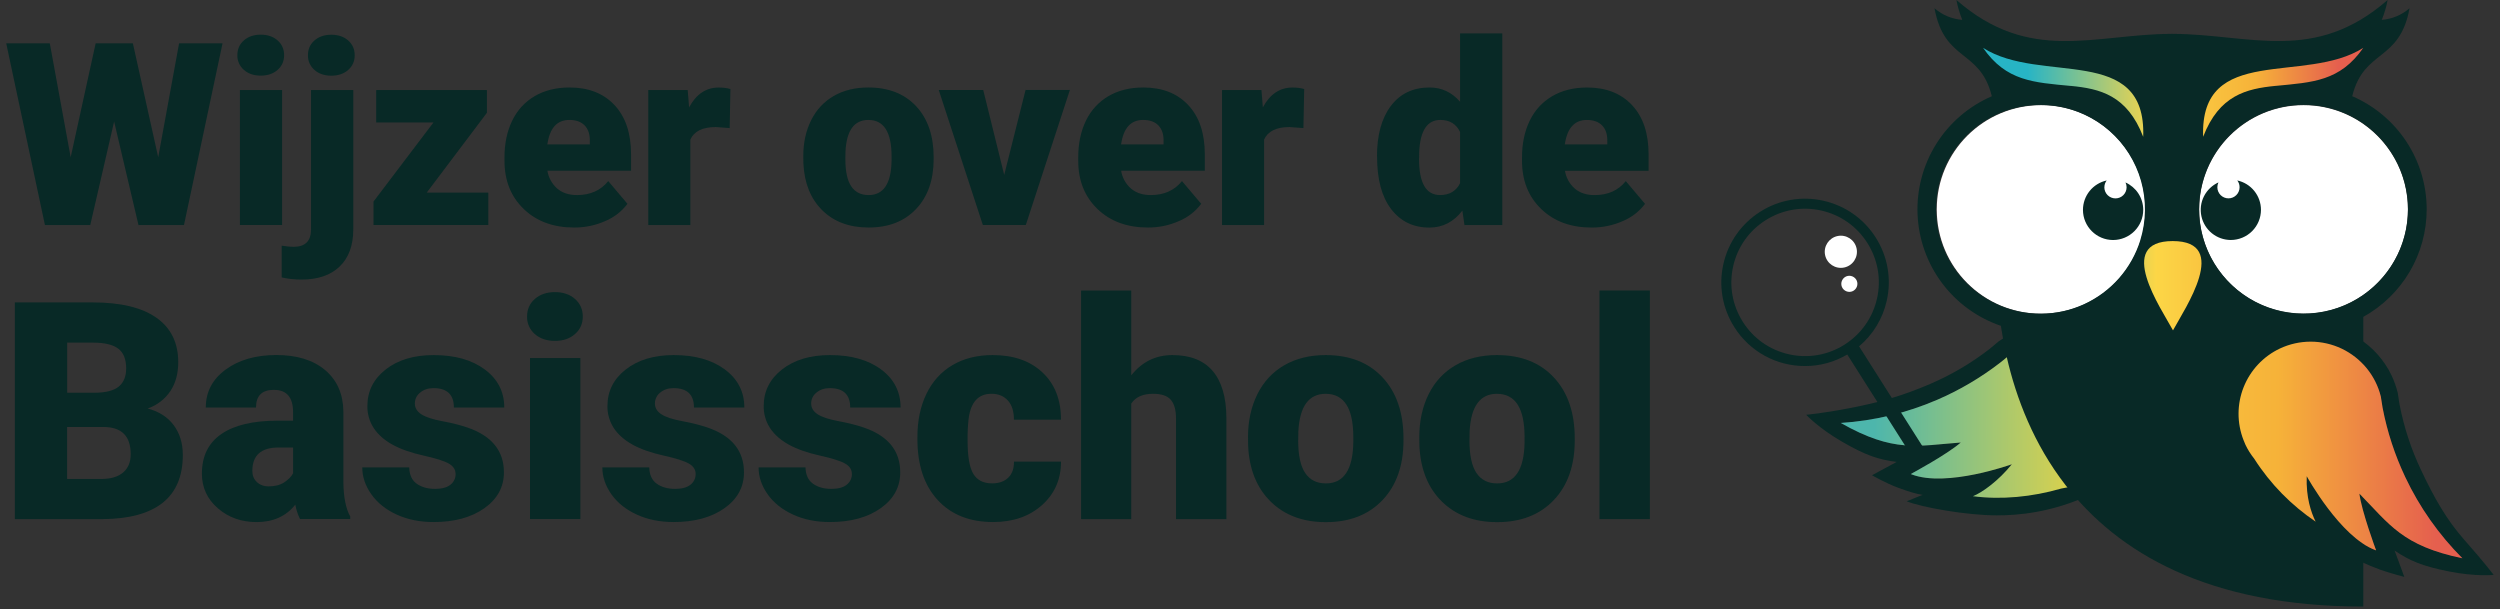<?xml version="1.0" encoding="UTF-8"?> <svg xmlns="http://www.w3.org/2000/svg" width="201" height="49" viewBox="0 0 201 49" fill="none"><rect x="0" y="0" width="201" height="49" fill="#333333" stroke="none"/><g clip-path="url(#clip0_64_756)"><path d="M168.134 39.741C171.323 38.242 172.936 33.954 171.444 30.498C171.025 29.52 170.392 28.649 169.592 27.947C168.38 26.888 166.85 26.262 165.243 26.169C163.636 26.075 162.043 26.519 160.717 27.431L160.663 27.468L160.617 27.51L160.416 27.679L159.953 28.063C158.495 29.191 156.9 30.131 155.206 30.861C152.883 31.863 150.983 32.374 148.805 32.797C146.537 33.237 145.287 33.341 145.218 33.346C145.218 33.346 146.183 34.403 148.106 35.515C150.029 36.627 151.036 36.949 152.491 37.139L150.508 38.21C150.508 38.21 151.626 38.85 152.545 39.19C153.463 39.53 154.091 39.722 154.577 39.787L153.297 40.303C154.461 40.782 158.111 41.436 160.555 41.436C162.175 41.436 164.947 41.239 168.136 39.741H168.134ZM165.294 39.278C163.899 39.655 161.217 40.219 158.898 39.926C159.668 39.616 160.68 38.644 161.756 37.324C161.756 37.324 156.509 39.22 153.697 38.142C153.674 38.133 153.651 38.119 153.628 38.11C153.713 38.064 156.514 36.56 157.648 35.578C154.169 35.832 152.29 36.443 147.997 34.005C150.672 33.833 153.297 33.203 155.757 32.141C157.557 31.364 159.253 30.364 160.805 29.166C161.05 28.976 161.279 28.773 161.513 28.579C162.58 27.838 163.864 27.476 165.161 27.551C166.458 27.625 167.693 28.131 168.669 28.988C169.377 29.612 169.922 30.4 170.257 31.282C170.592 32.164 170.706 33.115 170.59 34.052C170.474 34.988 170.131 35.882 169.591 36.657C169.051 37.431 168.33 38.061 167.491 38.494C167.491 38.496 166.688 38.901 165.292 39.28L165.294 39.278Z" fill="#082926"></path><path d="M161.346 28.727C165.179 25.688 168.539 28.449 169.648 29.874C171.182 31.845 172.267 37.738 166.315 39.165C166.246 39.181 165.787 39.267 165.718 39.281C163.369 39.958 160.941 40.192 158.622 39.896C159.393 39.586 160.682 38.647 161.756 37.324C161.756 37.324 156.509 39.22 153.697 38.142C153.674 38.133 153.651 38.119 153.628 38.11C153.713 38.064 156.514 36.56 157.648 35.578C154.169 35.832 152.29 36.443 147.997 34.005C150.672 33.833 153.297 33.203 155.757 32.141C157.557 31.364 159.253 30.364 160.805 29.166C160.99 29.027 161.166 28.875 161.344 28.727H161.346Z" fill="url(#paint0_linear_64_756)"></path><path d="M164.105 25.222C168.738 25.222 172.494 21.468 172.494 16.838C172.494 12.207 168.738 8.454 164.105 8.454C159.471 8.454 155.715 12.207 155.715 16.838C155.715 21.468 159.471 25.222 164.105 25.222Z" fill="white"></path><path d="M185.205 25.222C189.838 25.222 193.594 21.468 193.594 16.838C193.594 12.207 189.838 8.454 185.205 8.454C180.571 8.454 176.815 12.207 176.815 16.838C176.815 21.468 180.571 25.222 185.205 25.222Z" fill="white"></path><path fill-rule="evenodd" clip-rule="evenodd" d="M179.877 14.507C179.998 14.664 180.063 14.857 180.062 15.055C180.062 15.292 179.968 15.519 179.8 15.686C179.633 15.854 179.406 15.948 179.169 15.948C178.932 15.948 178.705 15.854 178.537 15.686C178.37 15.519 178.275 15.292 178.275 15.055C178.276 14.921 178.306 14.788 178.363 14.666C177.859 14.894 177.448 15.288 177.198 15.782C176.949 16.276 176.876 16.841 176.993 17.382C177.109 17.923 177.407 18.408 177.838 18.756C178.268 19.104 178.805 19.294 179.359 19.295C180.001 19.293 180.616 19.038 181.071 18.584C181.525 18.13 181.78 17.515 181.782 16.873C181.782 16.32 181.593 15.784 181.246 15.354C180.899 14.923 180.415 14.624 179.875 14.507H179.877ZM169.192 15.057C169.192 14.849 169.261 14.664 169.377 14.509C168.837 14.627 168.353 14.926 168.006 15.356C167.659 15.787 167.47 16.323 167.47 16.875C167.47 18.212 168.558 19.297 169.893 19.297C170.535 19.296 171.151 19.04 171.605 18.586C172.059 18.132 172.315 17.517 172.316 16.875C172.316 15.892 171.731 15.048 170.89 14.669C170.949 14.79 170.979 14.923 170.978 15.057C170.978 15.294 170.884 15.522 170.716 15.689C170.549 15.857 170.321 15.951 170.084 15.951C169.847 15.951 169.619 15.857 169.451 15.689C169.284 15.522 169.189 15.294 169.189 15.057H169.192Z" fill="#082926"></path><path d="M189.118 7.739C190.051 3.923 192.932 5.017 193.728 0.661C193.105 1.205 192.322 1.533 191.497 1.596C191.706 1.064 191.868 0.537 191.965 0C186.079 5.125 180.949 2.762 174.709 2.72V2.718H174.552V2.72C168.312 2.762 163.181 5.125 157.296 0C157.393 0.537 157.555 1.064 157.764 1.596C156.939 1.533 156.156 1.205 155.533 0.661C156.329 5.017 159.208 3.923 160.143 7.739C158.306 8.531 156.753 9.861 155.687 11.553C154.621 13.245 154.093 15.219 154.171 17.217C154.25 19.214 154.932 21.141 156.127 22.744C157.323 24.347 158.976 25.55 160.869 26.196C160.99 27.001 161.147 27.852 161.348 28.731C162.105 32.015 163.51 35.707 166.079 39.017C170.252 44.394 177.489 48.768 190.009 48.768V25.477C191.554 24.621 192.841 23.367 193.738 21.846C194.634 20.325 195.106 18.592 195.105 16.826C195.104 14.893 194.537 13.002 193.474 11.387C192.411 9.772 190.899 8.503 189.123 7.737L189.118 7.739ZM172.085 19.304C171.734 20.436 171.148 21.481 170.365 22.371C169.581 23.26 168.618 23.974 167.539 24.466C166.46 24.957 165.289 25.215 164.104 25.222C162.918 25.23 161.744 24.986 160.659 24.508C159.177 23.853 157.916 22.785 157.028 21.431C156.14 20.077 155.662 18.495 155.653 16.876C155.644 15.257 156.103 13.67 156.976 12.306C157.848 10.941 159.097 9.859 160.571 9.187C162.046 8.516 163.683 8.285 165.285 8.523C166.888 8.76 168.388 9.455 169.604 10.525C170.82 11.594 171.701 12.993 172.14 14.551C172.579 16.109 172.559 17.762 172.08 19.308L172.085 19.304ZM190.007 23.712C188.746 24.587 187.27 25.1 185.739 25.196C184.207 25.292 182.679 24.968 181.319 24.258C179.959 23.548 178.819 22.479 178.023 21.168C177.227 19.857 176.805 18.353 176.804 16.82C176.804 15.376 177.177 13.957 177.886 12.699C178.595 11.441 179.617 10.388 180.853 9.64C182.088 8.892 183.496 8.475 184.94 8.43C186.383 8.384 187.814 8.711 189.095 9.38C190.375 10.048 191.461 11.036 192.248 12.246C193.036 13.456 193.497 14.849 193.589 16.29C193.68 17.731 193.398 19.171 192.771 20.471C192.143 21.771 191.19 22.887 190.005 23.712H190.007Z" fill="#082926"></path><path d="M174.686 19.382C170.002 19.382 173.765 24.811 174.709 26.561C175.653 24.811 179.368 19.382 174.686 19.382ZM182.955 6.906C185.941 6.619 188.139 6.536 190.007 3.846C185.355 6.818 176.861 3.471 177.132 10.998C178.428 7.644 180.618 7.135 182.955 6.904V6.906ZM166.491 6.906C168.828 7.131 171.02 7.646 172.314 11C172.584 3.474 164.089 6.821 159.439 3.849C161.302 6.536 163.505 6.624 166.491 6.909V6.906Z" fill="url(#paint1_linear_64_756)"></path><path d="M154.797 36.243L149.485 27.87C149.481 27.861 149.474 27.854 149.467 27.847C150.594 26.901 151.377 25.61 151.695 24.174C152.089 22.421 151.774 20.617 150.811 19.1C149.848 17.583 148.351 16.533 146.599 16.139C145.736 15.944 144.843 15.921 143.972 16.073C143.1 16.224 142.267 16.547 141.522 17.023C140.003 17.985 138.953 19.482 138.559 21.232C138.166 22.983 138.48 24.79 139.443 26.307C140.049 27.268 140.89 28.06 141.887 28.606C142.884 29.152 144.004 29.436 145.141 29.429C146.321 29.429 147.479 29.113 148.52 28.504L153.82 36.854C153.873 36.936 153.957 36.994 154.052 37.016C154.148 37.037 154.248 37.019 154.331 36.967L154.688 36.74C154.77 36.688 154.829 36.605 154.851 36.51C154.872 36.415 154.855 36.315 154.803 36.232L154.797 36.243ZM148.3 27.709C147.644 28.127 146.911 28.411 146.145 28.544C145.378 28.678 144.592 28.658 143.834 28.486C142.288 28.139 140.971 27.214 140.124 25.877C139.277 24.54 138.999 22.953 139.346 21.413C139.514 20.653 139.831 19.934 140.28 19.297C140.728 18.661 141.298 18.12 141.957 17.705C142.613 17.287 143.346 17.002 144.113 16.868C144.88 16.735 145.666 16.754 146.426 16.926C147.972 17.273 149.288 18.198 150.135 19.535C150.983 20.872 151.26 22.458 150.913 23.999C150.566 25.539 149.64 26.86 148.303 27.706L148.3 27.709Z" fill="#082926"></path><path d="M148.266 21.509C148.966 21.365 149.416 20.681 149.271 19.982C149.126 19.282 148.442 18.832 147.742 18.977C147.043 19.122 146.593 19.806 146.737 20.505C146.882 21.204 147.566 21.654 148.266 21.509Z" fill="white"></path><path d="M149.043 22.28C148.742 22.083 148.344 22.164 148.148 22.465C147.951 22.766 148.032 23.164 148.333 23.36C148.634 23.557 149.032 23.476 149.228 23.175C149.425 22.874 149.344 22.477 149.043 22.28Z" fill="white"></path><path d="M191.294 45.78C192.21 46.103 193.307 46.381 193.307 46.381L192.527 44.267C193.747 45.084 194.712 45.509 196.892 45.944C199.072 46.379 200.493 46.221 200.493 46.221C200.493 46.221 199.637 45.1 198.163 43.441C196.691 41.781 195.721 40.048 194.638 37.761C193.85 36.094 193.275 34.336 192.925 32.527C192.888 32.342 192.86 32.14 192.833 31.932C192.821 31.846 192.808 31.759 192.793 31.673L192.784 31.611L192.768 31.548C192.652 31.083 192.491 30.63 192.286 30.195C191.7 28.964 190.776 27.923 189.623 27.194C188.47 26.464 187.134 26.075 185.769 26.071C184.705 26.071 183.655 26.307 182.694 26.763C181.049 27.546 179.762 28.921 179.089 30.613C178.417 32.304 178.409 34.188 179.067 35.885L179.09 35.936C179.136 36.059 179.192 36.197 179.264 36.352C179.481 36.815 179.757 37.259 180.083 37.68C181.463 39.829 183.268 41.673 185.387 43.099L189.831 46.106L189.211 44.873C189.213 44.873 190.379 45.451 191.294 45.775V45.78ZM189.69 39.687C189.891 41.177 191 44.151 191.032 44.244L190.963 44.221C188.139 43.173 185.455 38.283 185.455 38.283C185.39 39.983 185.802 41.198 186.172 41.938C184.194 40.602 182.51 38.876 181.224 36.866C180.95 36.52 180.716 36.146 180.525 35.748C180.469 35.625 180.418 35.5 180.37 35.374C179.835 34.006 179.839 32.486 180.382 31.121C180.924 29.756 181.965 28.647 183.293 28.019C184.068 27.652 184.914 27.461 185.772 27.461C187.071 27.46 188.333 27.894 189.356 28.695C190.379 29.495 191.104 30.616 191.414 31.877C191.46 32.177 191.5 32.483 191.557 32.786C191.928 34.71 192.54 36.58 193.379 38.351C194.523 40.772 196.076 42.979 197.971 44.873C193.138 43.867 192.134 42.167 189.69 39.678V39.687Z" fill="#082926"></path><path d="M191.562 32.792L191.419 31.884C191.212 31.049 190.823 30.271 190.279 29.605C189.735 28.939 189.05 28.402 188.274 28.032C187.497 27.663 186.648 27.471 185.788 27.469C184.928 27.468 184.078 27.657 183.3 28.023C181.972 28.652 180.932 29.761 180.389 31.126C179.847 32.491 179.842 34.01 180.377 35.378C180.423 35.503 180.474 35.633 180.532 35.753C180.722 36.151 180.956 36.526 181.231 36.87C182.545 38.929 184.239 40.633 186.179 41.942C185.809 41.202 185.397 39.986 185.461 38.288C185.461 38.288 188.146 43.178 190.97 44.225L191.039 44.248C191.004 44.156 189.896 41.181 189.697 39.692C192.141 42.178 193.145 43.878 197.977 44.887C196.084 42.992 194.531 40.785 193.386 38.364C192.547 36.593 191.935 34.724 191.564 32.8L191.562 32.792Z" fill="url(#paint2_linear_64_756)"></path><path d="M12.72 12.645L14.398 3.486H17.892L14.791 18.096H11.134L9.176 9.77L7.256 18.096H3.613L0.5 3.483H4.004L5.682 12.643L7.691 3.483H10.683L12.72 12.643V12.645ZM19.084 4.434C19.084 3.953 19.258 3.555 19.607 3.25C19.954 2.942 20.408 2.787 20.963 2.787C21.519 2.787 21.97 2.942 22.32 3.25C22.667 3.557 22.843 3.953 22.843 4.434C22.843 4.915 22.669 5.313 22.32 5.618C21.972 5.926 21.519 6.081 20.963 6.081C20.408 6.081 19.957 5.928 19.607 5.618C19.438 5.472 19.303 5.289 19.213 5.085C19.122 4.88 19.078 4.658 19.084 4.434ZM22.678 18.092H19.288V7.239H22.681V18.096L22.678 18.092ZM28.404 7.237V18.466C28.397 19.75 28.029 20.74 27.3 21.436C26.571 22.132 25.553 22.477 24.245 22.477C23.683 22.477 23.15 22.419 22.648 22.306V19.752C23.037 19.812 23.354 19.845 23.602 19.845C24.539 19.845 25.006 19.382 25.006 18.45V7.239H28.402L28.404 7.237ZM24.759 4.439C24.759 3.957 24.932 3.56 25.282 3.254C25.629 2.947 26.083 2.792 26.638 2.792C27.194 2.792 27.645 2.947 27.994 3.254C28.341 3.562 28.517 3.957 28.517 4.439C28.517 4.92 28.344 5.317 27.994 5.623C27.647 5.93 27.194 6.085 26.638 6.085C26.083 6.085 25.631 5.933 25.282 5.623C25.113 5.476 24.978 5.294 24.887 5.089C24.797 4.885 24.753 4.662 24.759 4.439ZM34.308 15.483H39.26V18.092H30.031V16.204L34.852 9.844H30.246V7.239H39.149V9.067L34.308 15.487V15.483ZM46.157 18.293C44.491 18.293 43.142 17.796 42.107 16.803C41.077 15.809 40.561 14.518 40.561 12.925V12.643C40.561 11.532 40.769 10.552 41.179 9.705C41.589 8.859 42.19 8.202 42.984 7.732C43.771 7.27 44.711 7.034 45.796 7.034C47.324 7.034 48.527 7.508 49.411 8.454C50.295 9.4 50.737 10.72 50.737 12.414V13.727H44.01C44.1 14.283 44.38 14.79 44.803 15.161C45.211 15.508 45.741 15.684 46.391 15.684C47.462 15.684 48.298 15.309 48.902 14.56L50.448 16.387C49.986 17.002 49.367 17.481 48.657 17.775C47.87 18.123 47.018 18.3 46.157 18.293ZM45.775 9.643C44.785 9.643 44.195 10.3 44.007 11.609H47.421V11.347C47.435 10.806 47.296 10.385 47.009 10.089C46.722 9.788 46.31 9.643 45.775 9.643Z" fill="#082926"></path><path d="M58.669 10.297L57.553 10.216C56.488 10.216 55.806 10.551 55.505 11.22V18.094H52.121V7.239H55.292L55.403 8.634C55.972 7.57 56.768 7.038 57.782 7.038C58.143 7.038 58.458 7.077 58.726 7.158L58.666 10.299L58.669 10.297Z" fill="#082926"></path><path d="M64.584 12.564C64.584 11.477 64.792 10.515 65.216 9.668C65.639 8.822 66.243 8.172 67.032 7.716C67.822 7.26 68.75 7.034 69.814 7.034C71.441 7.034 72.723 7.538 73.661 8.544C74.598 9.55 75.066 10.922 75.066 12.654V12.774C75.066 14.467 74.596 15.811 73.654 16.803C72.714 17.798 71.439 18.293 69.835 18.293C68.289 18.293 67.046 17.83 66.109 16.905C65.172 15.98 64.667 14.722 64.593 13.135L64.586 12.564H64.584ZM67.967 12.772C67.967 13.776 68.125 14.511 68.439 14.981C68.754 15.448 69.219 15.684 69.835 15.684C71.038 15.684 71.656 14.759 71.682 12.904V12.564C71.682 10.616 71.057 9.643 69.814 9.643C68.68 9.643 68.069 10.482 67.977 12.164L67.967 12.774V12.772ZM80.738 14.067L82.455 7.233H86.019L82.474 18.092H79.021L75.475 7.235H79.051L80.74 14.07L80.738 14.067ZM92.286 18.293C90.62 18.293 89.271 17.796 88.236 16.803C87.207 15.809 86.69 14.518 86.69 12.925V12.643C86.69 11.532 86.899 10.552 87.308 9.705C87.718 8.859 88.32 8.202 89.114 7.732C89.9 7.27 90.84 7.034 91.925 7.034C93.453 7.034 94.656 7.508 95.54 8.454C96.424 9.4 96.867 10.72 96.867 12.414V13.727H90.139C90.229 14.283 90.51 14.79 90.933 15.161C91.34 15.508 91.87 15.684 92.52 15.684C93.592 15.684 94.427 15.309 95.031 14.56L96.577 16.387C96.115 17.002 95.497 17.481 94.786 17.775C93.999 18.123 93.147 18.3 92.286 18.293ZM91.905 9.643C90.914 9.643 90.324 10.3 90.136 11.609H93.55V11.347C93.564 10.806 93.425 10.385 93.138 10.089C92.851 9.788 92.439 9.643 91.905 9.643Z" fill="#082926"></path><path d="M104.798 10.297L103.682 10.216C102.618 10.216 101.935 10.551 101.634 11.22V18.094H98.251V7.239H101.421L101.532 8.634C102.102 7.57 102.898 7.038 103.911 7.038C104.272 7.038 104.587 7.077 104.856 7.158L104.795 10.299L104.798 10.297Z" fill="#082926"></path><path d="M110.709 12.582C110.709 10.864 111.079 9.506 111.824 8.519C112.569 7.531 113.606 7.034 114.937 7.034C115.909 7.034 116.724 7.415 117.39 8.179V2.683H120.785V18.096H117.744L117.573 16.933C116.879 17.842 115.992 18.298 114.923 18.298C113.632 18.298 112.609 17.803 111.85 16.813C111.09 15.823 110.716 14.414 110.716 12.587L110.709 12.582ZM114.092 12.791C114.092 14.717 114.654 15.682 115.782 15.682C116.531 15.682 117.066 15.367 117.388 14.738V10.607C117.08 9.964 116.55 9.643 115.802 9.643C114.761 9.643 114.192 10.485 114.106 12.171L114.094 12.795L114.092 12.791ZM127.962 18.295C126.296 18.295 124.946 17.798 123.916 16.806C122.884 15.811 122.37 14.521 122.37 12.927V12.645C122.37 11.535 122.579 10.554 122.988 9.707C123.398 8.861 124 8.204 124.794 7.735C125.58 7.272 126.52 7.036 127.606 7.036C129.133 7.036 130.336 7.51 131.22 8.456C132.105 9.402 132.547 10.723 132.547 12.416V13.73H125.821C125.912 14.285 126.192 14.792 126.615 15.164C127.022 15.511 127.552 15.686 128.203 15.686C129.274 15.686 130.11 15.312 130.714 14.562L132.26 16.39C131.798 17.004 131.179 17.483 130.468 17.777C129.681 18.125 128.829 18.302 127.969 18.295H127.962ZM127.58 9.645C126.59 9.645 125.999 10.302 125.812 11.611H129.226V11.35C129.239 10.808 129.103 10.387 128.814 10.091C128.527 9.791 128.115 9.645 127.58 9.645ZM1.194 41.737V24.314H7.457C9.702 24.314 11.408 24.725 12.576 25.546C13.745 26.367 14.331 27.558 14.331 29.124C14.331 30.026 14.122 30.797 13.706 31.433C13.266 32.091 12.622 32.587 11.873 32.844C12.782 33.082 13.481 33.531 13.967 34.185C14.453 34.84 14.698 35.638 14.698 36.579C14.698 38.286 14.157 39.569 13.078 40.425C12 41.281 10.394 41.721 8.272 41.737H1.194ZM5.397 31.578H7.589C8.508 31.572 9.163 31.403 9.556 31.074C9.949 30.746 10.144 30.265 10.144 29.622C10.144 28.886 9.936 28.357 9.51 28.033C9.084 27.709 8.403 27.547 7.462 27.547H5.402V31.578H5.397ZM5.397 34.331V38.508H8.151C8.91 38.508 9.494 38.334 9.899 37.987C10.303 37.641 10.509 37.155 10.509 36.521C10.509 35.069 9.787 34.34 8.343 34.331H5.397ZM24.125 41.737C23.945 41.368 23.816 40.978 23.741 40.576C23 41.51 21.959 41.975 20.628 41.975C19.406 41.975 18.369 41.605 17.515 40.865C16.661 40.125 16.233 39.2 16.233 38.082C16.233 36.678 16.751 35.617 17.79 34.9C18.827 34.183 20.336 33.822 22.317 33.822H23.562V33.137C23.562 31.942 23.049 31.345 22.019 31.345C21.061 31.345 20.584 31.817 20.584 32.763H16.545C16.545 31.514 17.078 30.496 18.142 29.714C19.207 28.932 20.568 28.544 22.22 28.544C23.872 28.544 25.178 28.946 26.136 29.751C27.094 30.556 27.585 31.662 27.608 33.066V38.797C27.624 39.986 27.807 40.895 28.159 41.526V41.73H24.122L24.125 41.737ZM21.602 39.105C22.104 39.105 22.523 38.996 22.852 38.781C23.18 38.566 23.421 38.323 23.565 38.05V35.98H22.394C20.989 35.98 20.288 36.609 20.288 37.87C20.288 38.24 20.41 38.533 20.658 38.76C20.905 38.991 21.22 39.107 21.607 39.107L21.602 39.105ZM36.627 38.099C36.627 37.756 36.446 37.481 36.087 37.273C35.729 37.065 35.046 36.849 34.039 36.625C33.033 36.401 32.204 36.109 31.549 35.746C30.894 35.383 30.397 34.941 30.052 34.423C29.706 33.895 29.527 33.274 29.538 32.642C29.538 31.453 30.029 30.475 31.01 29.705C31.991 28.935 33.278 28.549 34.866 28.549C36.574 28.549 37.944 28.935 38.985 29.71C40.022 30.484 40.543 31.5 40.543 32.763H36.492C36.492 31.726 35.946 31.206 34.849 31.206C34.426 31.206 34.072 31.322 33.785 31.56C33.65 31.663 33.541 31.796 33.466 31.949C33.392 32.101 33.353 32.269 33.354 32.439C33.354 32.797 33.53 33.086 33.882 33.313C34.234 33.54 34.794 33.72 35.565 33.864C36.335 34.007 37.011 34.178 37.594 34.377C39.543 35.048 40.515 36.251 40.515 37.978C40.515 39.158 39.989 40.12 38.941 40.862C37.89 41.603 36.534 41.973 34.863 41.973C33.752 41.973 32.764 41.774 31.894 41.371C31.024 40.974 30.343 40.43 29.857 39.743C29.371 39.056 29.126 38.332 29.126 37.578H32.901C32.917 38.179 33.116 38.614 33.502 38.889C33.889 39.165 34.377 39.306 34.974 39.306C35.525 39.306 35.939 39.195 36.215 38.971C36.349 38.868 36.456 38.735 36.528 38.583C36.601 38.431 36.636 38.264 36.631 38.096L36.627 38.099ZM42.376 25.447C42.376 24.873 42.584 24.401 43 24.036C43.417 23.671 43.954 23.485 44.616 23.485C45.278 23.485 45.819 23.671 46.231 24.036C46.643 24.401 46.856 24.873 46.856 25.447C46.856 26.02 46.648 26.492 46.231 26.858C45.815 27.223 45.278 27.408 44.616 27.408C43.954 27.408 43.412 27.223 43 26.858C42.798 26.684 42.637 26.467 42.529 26.223C42.421 25.979 42.368 25.714 42.376 25.447ZM46.662 41.734H42.612V28.787H46.662V41.734Z" fill="#082926"></path><path d="M55.928 38.098C55.928 37.756 55.748 37.481 55.389 37.273C55.03 37.065 54.348 36.849 53.341 36.625C52.334 36.401 51.506 36.109 50.851 35.746C50.196 35.383 49.698 34.941 49.353 34.423C49.007 33.894 48.828 33.274 48.839 32.642C48.839 31.453 49.33 30.475 50.311 29.705C51.293 28.935 52.579 28.548 54.167 28.548C55.875 28.548 57.245 28.935 58.286 29.709C59.323 30.484 59.844 31.5 59.844 32.763H55.794C55.794 31.726 55.248 31.206 54.151 31.206C53.727 31.206 53.373 31.322 53.086 31.56C52.951 31.663 52.842 31.796 52.768 31.949C52.693 32.101 52.655 32.269 52.656 32.439C52.656 32.797 52.832 33.086 53.183 33.313C53.535 33.54 54.095 33.72 54.866 33.863C55.637 34.007 56.312 34.178 56.896 34.377C58.844 35.048 59.816 36.25 59.816 37.978C59.816 39.158 59.291 40.12 58.243 40.862C57.192 41.602 55.836 41.972 54.165 41.972C53.054 41.972 52.066 41.774 51.195 41.371C50.325 40.973 49.645 40.43 49.159 39.743C48.673 39.056 48.428 38.332 48.428 37.578H52.2C52.216 38.179 52.415 38.614 52.802 38.889C53.188 39.165 53.676 39.306 54.273 39.306C54.824 39.306 55.239 39.195 55.514 38.97C55.648 38.868 55.755 38.735 55.828 38.583C55.9 38.431 55.935 38.264 55.931 38.096L55.928 38.098Z" fill="#082926"></path><path d="M68.49 38.098C68.49 37.756 68.31 37.481 67.951 37.273C67.593 37.065 66.91 36.849 65.903 36.625C64.896 36.401 64.068 36.109 63.413 35.746C62.758 35.383 62.26 34.941 61.916 34.423C61.569 33.894 61.391 33.274 61.402 32.642C61.402 31.453 61.892 30.475 62.874 29.705C63.855 28.935 65.142 28.548 66.729 28.548C68.437 28.548 69.807 28.935 70.849 29.709C71.886 30.484 72.406 31.5 72.406 32.763H68.356C68.356 31.726 67.81 31.206 66.713 31.206C66.29 31.206 65.936 31.322 65.648 31.56C65.514 31.663 65.405 31.796 65.33 31.949C65.255 32.101 65.217 32.269 65.218 32.439C65.218 32.797 65.394 33.086 65.746 33.313C66.097 33.54 66.657 33.72 67.428 33.863C68.199 34.007 68.875 34.178 69.458 34.377C71.407 35.048 72.379 36.25 72.379 37.978C72.379 39.158 71.853 40.12 70.805 40.862C69.754 41.602 68.398 41.972 66.727 41.972C65.616 41.972 64.628 41.774 63.758 41.371C62.888 40.973 62.207 40.43 61.721 39.743C61.235 39.056 60.99 38.332 60.99 37.578H64.762C64.778 38.179 64.977 38.614 65.364 38.889C65.75 39.165 66.239 39.306 66.836 39.306C67.387 39.306 67.801 39.195 68.076 38.97C68.21 38.868 68.317 38.735 68.39 38.583C68.462 38.431 68.498 38.264 68.493 38.096L68.49 38.098Z" fill="#082926"></path><path d="M79.747 38.864C80.314 38.864 80.754 38.711 81.067 38.401C81.379 38.091 81.529 37.666 81.522 37.115H85.306C85.306 38.535 84.797 39.699 83.779 40.608C82.761 41.517 81.451 41.972 79.845 41.972C77.961 41.972 76.475 41.383 75.389 40.201C74.302 39.021 73.76 37.384 73.76 35.297V35.131C73.76 33.822 74.001 32.667 74.485 31.666C74.968 30.665 75.665 29.894 76.575 29.358C77.484 28.819 78.565 28.548 79.808 28.548C81.492 28.548 82.83 29.015 83.818 29.948C84.809 30.88 85.304 32.145 85.304 33.741H81.52C81.52 33.07 81.358 32.556 81.03 32.198C80.701 31.84 80.266 31.659 79.71 31.659C78.664 31.659 78.053 32.325 77.877 33.657C77.814 34.237 77.786 34.821 77.794 35.404C77.794 36.704 77.949 37.606 78.262 38.11C78.572 38.612 79.067 38.861 79.747 38.861V38.864ZM90.953 30.177C91.817 29.09 92.921 28.548 94.258 28.548C95.686 28.548 96.765 28.971 97.491 29.816C98.218 30.662 98.588 31.911 98.602 33.563V41.736H94.552V33.66C94.552 32.973 94.413 32.469 94.136 32.147C93.858 31.823 93.381 31.661 92.71 31.661C91.877 31.661 91.294 31.925 90.951 32.452V41.739H86.917V23.36H90.953V30.179V30.177Z" fill="#082926"></path><path d="M100.34 35.142C100.34 33.847 100.595 32.7 101.095 31.689C101.597 30.681 102.321 29.904 103.261 29.363C104.201 28.821 105.309 28.548 106.577 28.548C108.517 28.548 110.049 29.15 111.164 30.352C112.282 31.555 112.84 33.188 112.84 35.256V35.399C112.84 37.418 112.28 39.019 111.158 40.203C110.035 41.387 108.519 41.98 106.598 41.98C104.754 41.98 103.273 41.424 102.155 40.321C101.037 39.218 100.435 37.719 100.35 35.827L100.34 35.147V35.142ZM104.374 35.397C104.374 36.593 104.559 37.472 104.937 38.029C105.312 38.589 105.867 38.866 106.603 38.866C108.038 38.866 108.774 37.761 108.806 35.552V35.145C108.806 32.823 108.066 31.662 106.58 31.662C105.231 31.662 104.497 32.663 104.388 34.668L104.377 35.399L104.374 35.397Z" fill="#082926"></path><path d="M114.111 35.142C114.111 33.847 114.365 32.7 114.865 31.689C115.367 30.681 116.092 29.904 117.031 29.363C117.971 28.821 119.079 28.548 120.348 28.548C122.287 28.548 123.819 29.15 124.935 30.352C126.053 31.555 126.61 33.188 126.61 35.256V35.399C126.61 37.418 126.05 39.019 124.928 40.203C123.805 41.387 122.289 41.98 120.369 41.98C118.524 41.98 117.043 41.424 115.925 40.321C114.807 39.218 114.205 37.719 114.12 35.827L114.111 35.147V35.142ZM118.144 35.397C118.144 36.593 118.33 37.472 118.707 38.029C119.082 38.589 119.637 38.866 120.373 38.866C121.808 38.866 122.544 37.761 122.576 35.552V35.145C122.576 32.823 121.836 31.662 120.35 31.662C119.001 31.662 118.267 32.663 118.158 34.668L118.147 35.399L118.144 35.397Z" fill="#082926"></path><path d="M132.648 41.737H128.598V23.356H132.648V41.737Z" fill="#082926"></path></g><defs><linearGradient id="paint0_linear_64_756" x1="150.656" y1="33.689" x2="199.558" y2="33.689" gradientUnits="userSpaceOnUse"><stop stop-color="#4DB6AC"></stop><stop offset="0.405" stop-color="#FDD835"></stop><stop offset="0.735" stop-color="#FFA726"></stop><stop offset="1" stop-color="#F44336"></stop></linearGradient><linearGradient id="paint1_linear_64_756" x1="162.991" y1="15.203" x2="187.998" y2="15.203" gradientUnits="userSpaceOnUse"><stop stop-color="#27B4C5"></stop><stop offset="0.414" stop-color="#FCD646"></stop><stop offset="0.735" stop-color="#F6B239"></stop><stop offset="1" stop-color="#E55F4E"></stop></linearGradient><linearGradient id="paint2_linear_64_756" x1="148.039" y1="36.175" x2="195.84" y2="36.175" gradientUnits="userSpaceOnUse"><stop stop-color="#27B4C5"></stop><stop offset="0.414" stop-color="#FCD646"></stop><stop offset="0.735" stop-color="#F6B239"></stop><stop offset="1" stop-color="#E55F4E"></stop></linearGradient><clipPath id="clip0_64_756"><rect width="200" height="48.763" fill="white" transform="translate(0.5)"></rect></clipPath></defs></svg> 